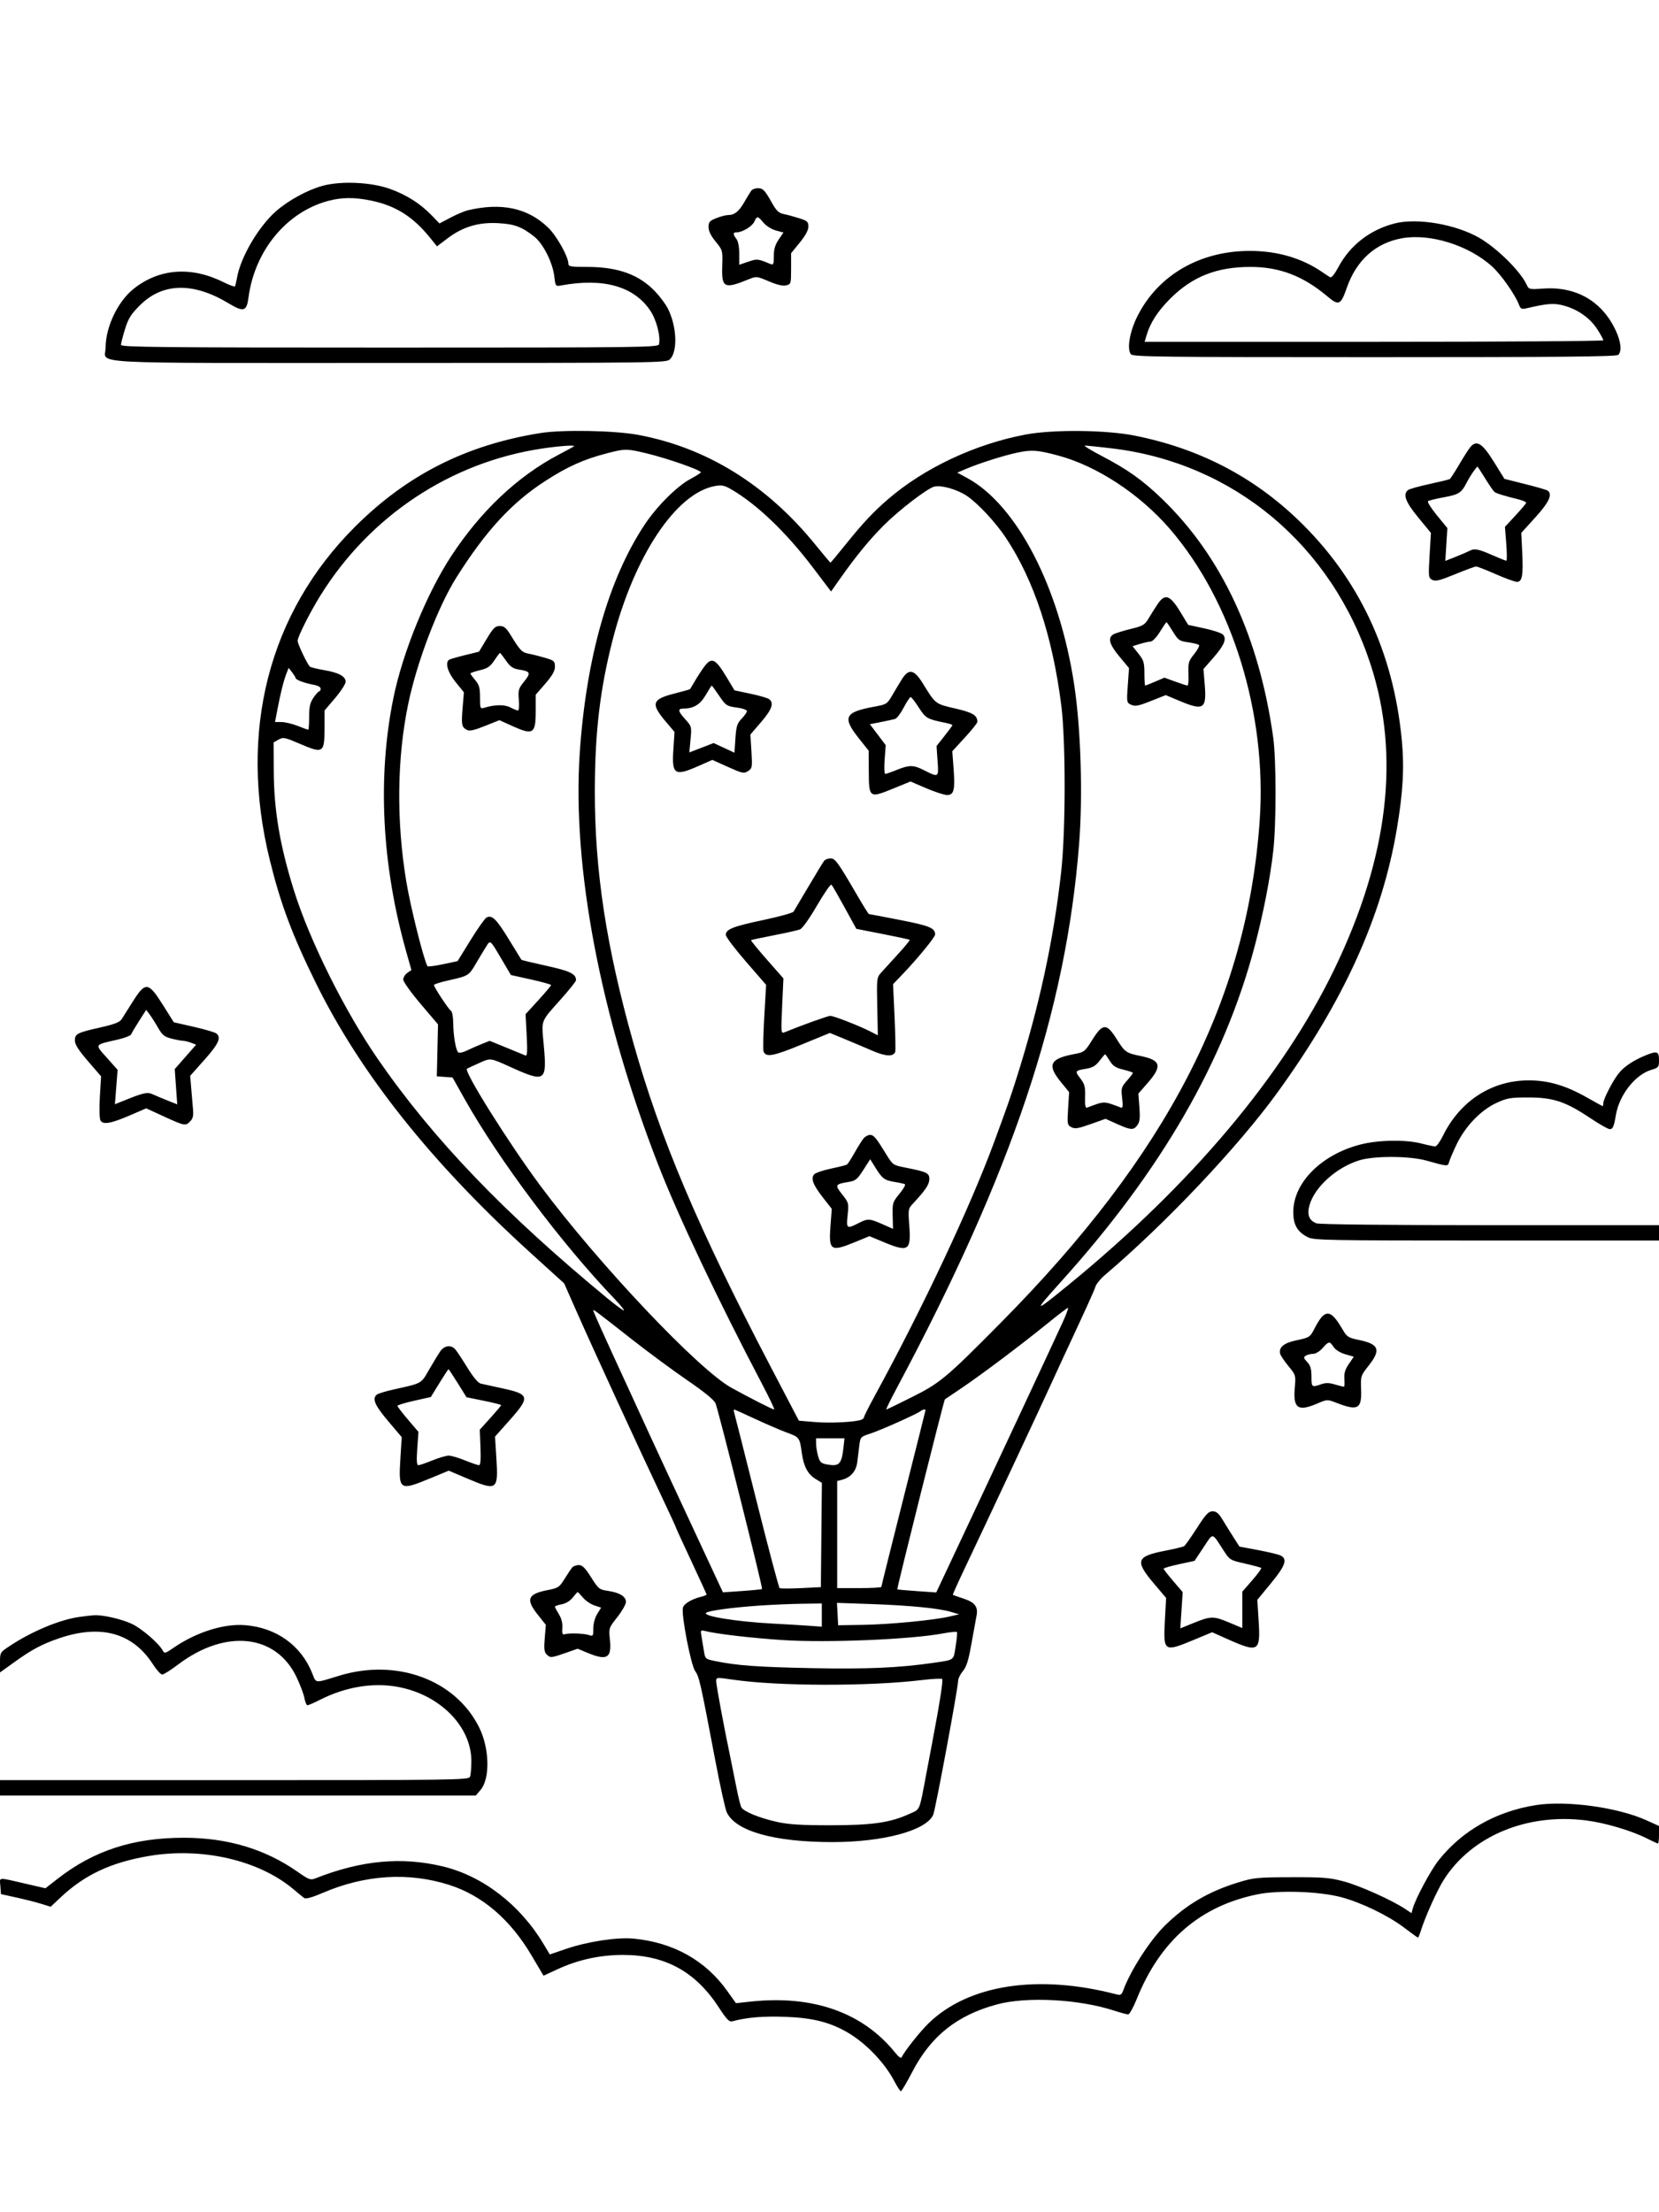 <svg xmlns="http://www.w3.org/2000/svg" width="864" height="1152" viewBox="0 0 864 1152" version="1.1">
	<path d="M 168 96.761 C 160.141 98.897, 150.158 104.348, 143.706 110.027 C 134.667 117.984, 125.383 133.789, 123.457 144.500 C 123.061 146.700, 122.579 148.782, 122.386 149.126 C 122.193 149.470, 119.447 148.465, 116.283 146.892 C 99.419 138.508, 82.638 139.833, 69.359 150.598 C 61.237 157.183, 55 170.403, 55 181.034 C 55 189.808, 40.029 189, 202.571 189 C 343.867 189, 347.042 188.958, 348.928 187.072 C 353.047 182.953, 352.483 169.862, 347.789 160.608 C 346.703 158.467, 343.842 154.607, 341.431 152.030 C 333.017 143.035, 321.981 139, 305.790 139 C 297.133 139, 296 138.797, 295.999 137.250 C 295.998 133.663, 289.938 122.865, 285.514 118.565 C 274.938 108.287, 261.169 105.329, 243.500 109.540 C 241.850 109.933, 237.884 111.626, 234.686 113.301 L 228.872 116.347 224.686 112.025 C 218.778 105.924, 211.455 101.311, 202.881 98.290 C 193.066 94.832, 177.592 94.153, 168 96.761 M 391.295 99.250 C 390.772 99.938, 389.128 102.629, 387.641 105.232 C 384.812 110.182, 382.515 112, 379.086 112 C 377.961 112, 375.231 112.724, 373.020 113.609 C 369.562 114.992, 369 115.642, 369 118.256 C 369 120.278, 370.235 122.801, 372.693 125.801 C 376.359 130.275, 376.384 130.369, 376.127 138.583 C 375.772 149.935, 377.140 150.630, 389.755 145.507 C 393.970 143.795, 394.070 143.805, 400.443 146.513 C 404.753 148.345, 407.722 149.035, 409.438 148.605 C 411.922 147.982, 412 147.716, 412 139.914 L 412 131.865 416.500 126.341 C 419.470 122.695, 421 119.855, 421 117.989 C 421 115.494, 420.441 114.983, 416.250 113.651 C 413.637 112.820, 410.025 111.846, 408.221 111.485 C 405.596 110.959, 404.364 109.799, 402.037 105.664 C 398.221 98.881, 397.364 98, 394.583 98 C 393.297 98, 391.817 98.563, 391.295 99.250 M 171 104.591 C 149.271 110.359, 132.660 130.469, 129.414 154.937 C 128.446 162.231, 126.897 162.673, 118.988 157.916 C 100.577 146.843, 84.640 147.218, 72.844 159.002 C 68.172 163.669, 66.823 165.832, 65.094 171.431 C 63.942 175.160, 63 178.838, 63 179.605 C 63 180.792, 83.911 181, 202.927 181 C 335.386 181, 342.873 180.907, 343.213 179.250 C 344.104 174.923, 341.824 166.342, 338.498 161.500 C 329.948 149.053, 314.189 144.649, 292.400 148.618 C 289.307 149.182, 289.299 149.171, 288.669 143.850 C 287.819 136.672, 282.835 126.823, 278.215 123.193 C 271.658 118.040, 267.972 116.674, 259.364 116.205 C 249.198 115.650, 240.973 118.132, 233.041 124.146 L 227.582 128.286 224.041 123.893 C 215.163 112.879, 206.195 107.188, 193.500 104.511 C 184.808 102.678, 178.119 102.702, 171 104.591 M 392.840 115.452 C 391.718 117.915, 386.580 121, 383.599 121 C 381.636 121, 381.618 121.911, 383.532 124.441 C 384.427 125.625, 385 128.624, 385 132.130 L 385 137.879 389.674 136.286 C 394.333 134.699, 394.652 134.732, 401.250 137.484 C 402.777 138.121, 403 137.593, 403 133.339 C 403 129.783, 403.678 127.466, 405.508 124.773 L 408.017 121.082 404.081 120.022 C 401.866 119.425, 399.050 117.659, 397.638 115.981 C 394.599 112.370, 394.261 112.333, 392.840 115.452 M 726.348 116.352 C 713.550 119.624, 703.092 127.722, 697.068 139.025 C 695.030 142.847, 693.434 144.786, 692.682 144.353 C 692.032 143.979, 690.298 142.841, 688.830 141.825 C 678.166 134.448, 665.430 130.690, 651 130.666 C 624.874 130.621, 603.008 143.331, 592.296 164.788 C 588.300 172.793, 586.788 181.834, 588.999 184.498 C 590.095 185.819, 605.373 186, 715.922 186 C 812.338 186, 841.879 185.721, 842.800 184.800 C 844.703 182.897, 844.188 177.946, 841.483 172.134 C 834.405 156.931, 820.952 149.101, 803.914 150.268 C 796.420 150.782, 796.199 150.731, 795.065 148.243 C 791.904 141.306, 779.596 129.140, 770.379 123.842 C 758.060 116.761, 738.059 113.359, 726.348 116.352 M 730.217 124.064 C 716.446 126.486, 706.430 135.466, 701.406 149.893 C 698.270 158.899, 697.234 159.353, 691.281 154.334 C 678.685 143.713, 666.391 139, 651.284 139 C 633.658 139, 621.018 143.988, 609.480 155.497 C 602.844 162.117, 598.950 168.201, 597 174.998 L 596.140 178 715.570 178 C 781.256 178, 835 177.638, 835 177.196 C 835 176.753, 833.672 174.297, 832.048 171.737 C 828.333 165.878, 822.227 161.415, 815.064 159.322 C 809.511 157.699, 806.385 157.894, 794.768 160.592 C 792.470 161.125, 791.881 160.817, 791.057 158.650 C 789.039 153.342, 781.689 142.906, 776.999 138.689 C 764.778 127.701, 744.886 121.483, 730.217 124.064 M 281.500 225.504 C 242.922 231.647, 212.094 247.204, 184.985 274.211 C 139.876 319.149, 124.041 380.957, 140.502 447.835 C 146.145 470.761, 152.102 486.673, 164.403 511.686 C 187.711 559.079, 224.652 605.525, 276.430 652.536 L 293.817 668.323 300.038 682.411 C 309.289 703.362, 332.247 753.249, 346.911 784.265 C 349.710 790.186, 352 795.202, 352 795.412 C 352 795.622, 355.600 803.482, 360 812.877 C 364.400 822.273, 368 830.145, 368 830.371 C 368 830.598, 366.762 831.092, 365.250 831.469 C 360.201 832.727, 356.204 835.113, 355.660 837.191 C 354.721 840.783, 359.828 867.204, 362.050 870.247 C 364.135 873.103, 364.821 876.147, 372.476 916.500 C 374.980 929.700, 377.669 941.918, 378.451 943.651 C 382.911 953.532, 403.118 959.261, 433.500 959.257 C 460.084 959.254, 482.279 953.267, 486.002 945.096 C 487.145 942.587, 499 878.820, 499 875.181 C 499 874.066, 500.107 871.838, 501.459 870.231 C 503.347 867.987, 504.386 864.660, 505.931 855.904 C 507.039 849.632, 508.227 843.092, 508.573 841.372 C 509.501 836.752, 507.696 834.388, 501.760 832.449 C 498.867 831.504, 496.381 830.634, 496.235 830.517 C 496.089 830.399, 498.727 824.497, 502.097 817.401 C 514.195 791.931, 543.272 729.868, 547.496 720.500 C 548.736 717.750, 551.218 712.350, 553.011 708.500 C 566.107 680.387, 569.832 672.190, 570.504 670 C 570.926 668.625, 573.123 665.927, 575.386 664.004 C 607.200 636.972, 644.696 597.317, 665.272 568.943 C 699.894 521.199, 719.828 477.169, 727.493 431.513 C 730.700 412.411, 731.405 399.773, 730.059 385.511 C 725.711 339.448, 707.561 300.921, 675.929 270.610 C 652.275 247.944, 624.224 233.498, 590.954 226.850 C 576.040 223.869, 548.566 223.591, 534.211 226.276 C 507.962 231.185, 481.363 243.676, 462.500 259.951 C 454.700 266.681, 449.385 272.358, 440.240 283.727 C 436.138 288.827, 432.661 293, 432.514 293 C 432.366 293, 428.781 288.737, 424.548 283.527 C 399.315 252.475, 367.993 233.083, 332.374 226.461 C 320.079 224.176, 293.038 223.667, 281.500 225.504 M 765.839 232.703 C 764.983 233.691, 762.363 237.771, 760.016 241.768 C 757.670 245.765, 755.427 249.236, 755.032 249.480 C 754.636 249.725, 749.855 250.886, 744.406 252.062 C 738.958 253.237, 733.938 254.659, 733.250 255.222 C 730.509 257.465, 732.015 261.462, 738.630 269.500 L 745.213 277.500 744.523 289.170 C 743.865 300.316, 743.927 300.891, 745.907 301.950 C 747.608 302.861, 749.747 302.336, 757.808 299.030 C 763.214 296.813, 768.148 295, 768.773 295 C 769.399 295, 774.001 296.800, 779 299 C 783.999 301.200, 788.961 303, 790.026 303 C 792.745 303, 793.347 299.636, 792.767 287.665 L 792.275 277.500 799.638 269.385 C 806.914 261.365, 808.761 257.206, 805.845 255.404 C 805.210 255.012, 799.928 253.496, 794.107 252.035 L 783.523 249.380 777.970 240.440 C 772.017 230.855, 769.068 228.975, 765.839 232.703 M 282.500 233.550 C 234.833 240.620, 192.625 268.586, 166.816 310.200 C 161.361 318.995, 155 331.646, 155 333.700 C 155 335.363, 160.237 346.311, 161.449 347.182 C 161.971 347.557, 165.346 348.373, 168.949 348.995 C 176.520 350.302, 180 352.209, 180 355.053 C 180 356.157, 177.525 359.978, 174.500 363.544 L 169 370.027 169 379.478 C 169 392.090, 168.287 392.534, 156.306 387.388 C 148.284 383.943, 147.481 383.781, 145.083 385.136 L 142.500 386.594 142.570 401.547 C 142.666 421.930, 145.750 440.216, 153.018 463.500 C 161.186 489.665, 179.451 526.384, 196.790 551.500 C 225.585 593.210, 262.818 632.012, 316.412 676.163 C 320.860 679.828, 324.699 682.629, 324.943 682.387 C 325.186 682.145, 322.916 679.372, 319.899 676.224 C 292.537 647.681, 259.840 604.073, 241.977 572.300 L 235.680 561.099 231.590 560.800 L 227.500 560.500 227.807 546.976 L 228.113 533.451 219.057 522.784 C 214.075 516.918, 210 511.217, 210 510.116 C 210 509.014, 210.958 507.442, 212.129 506.622 L 214.258 505.131 211.623 495.815 C 198.780 450.412, 196.470 404.478, 204.953 363.156 C 209.789 339.597, 222.283 308.995, 234.986 289.596 C 250.303 266.202, 269.559 248.013, 290.851 236.824 C 295.058 234.614, 298.688 232.624, 298.917 232.402 C 299.704 231.642, 291.490 232.216, 282.500 233.550 M 573.500 237.284 C 587.236 244.451, 594.992 249.961, 605.217 259.818 C 636.188 289.674, 655.797 331.761, 663.076 384 C 664.684 395.540, 664.710 428.910, 663.122 443 C 661.498 457.413, 657.953 475.624, 653.454 492.670 C 637.589 552.785, 604.849 609.495, 552.521 667.500 C 537.773 683.848, 538.227 684.030, 556.500 669.092 C 620.525 616.751, 668.161 560.149, 695.019 504.500 C 723.005 446.517, 729.297 393.640, 713.860 346.189 C 693.553 283.771, 642.382 241.004, 579.006 233.483 C 572.134 232.667, 565.834 232.015, 565.006 232.034 C 564.178 232.052, 568 234.415, 573.500 237.284 M 316.500 235.947 C 304.158 239.121, 295.722 242.887, 284 250.456 C 266.574 261.708, 253.093 276.327, 237.757 300.604 C 228.159 315.799, 217.140 344.672, 212.610 366.500 C 206.723 394.862, 206.362 427.412, 211.585 459 C 213.779 472.272, 220.585 499.491, 222.621 503.135 C 222.816 503.484, 226.426 503.034, 230.643 502.135 L 238.310 500.500 245.025 489.613 C 248.718 483.625, 252.467 478.318, 253.357 477.820 C 256.162 476.250, 258.550 478.581, 265.041 489.225 C 268.487 494.876, 271.420 499.644, 271.558 499.821 C 271.696 499.997, 277.552 501.401, 284.572 502.939 C 296.885 505.639, 300.033 507.171, 299.984 510.441 C 299.976 511.024, 296.563 515.325, 292.400 520 C 281.293 532.473, 281.959 530.758, 283.151 543.817 C 284.929 563.310, 284.099 563.886, 266 555.712 C 255.060 550.771, 255.605 550.837, 249.286 553.687 C 246.104 555.122, 243.357 556.410, 243.183 556.549 C 241.478 557.904, 265.116 595.558, 281.447 617.500 C 311.810 658.296, 363.874 713.323, 381 722.720 C 391.277 728.358, 402.357 733.989, 403.187 733.995 C 403.564 733.998, 400.738 728.038, 396.906 720.750 C 373.965 677.122, 353.162 633.215, 342.774 606.500 C 312.679 529.098, 297.917 451.567, 301.934 392 C 305.271 342.516, 316.987 301.380, 335.799 273.105 C 342.131 263.586, 352.508 253.235, 359.495 249.466 C 362.519 247.835, 364.995 246.261, 364.997 245.969 C 365.004 244.766, 346.943 238.482, 336.211 235.953 C 326.346 233.628, 325.518 233.628, 316.500 235.947 M 530 235.665 C 522.897 237.148, 510.072 241.213, 503.031 244.213 L 498.561 246.117 503.892 249.032 C 529.641 263.113, 551.753 305.900, 559.431 356.500 C 562.918 379.482, 563.985 414.192, 561.985 439.605 C 555.124 526.793, 527.205 610.087, 467.081 722.750 C 463.779 728.937, 461.291 734, 461.553 734 C 461.815 734, 467.912 731.052, 475.102 727.449 C 489.668 720.150, 492.778 717.540, 521.425 688.585 C 608.116 600.960, 649.399 520.910, 656.027 427.586 C 659.976 371.994, 641.860 313.148, 609.151 275.315 C 593.505 257.218, 571.165 242.574, 551 237.194 C 540.342 234.351, 537.341 234.132, 530 235.665 M 767.202 245.750 C 766.139 247.262, 764.544 249.920, 763.658 251.655 C 761.096 256.671, 759.670 257.556, 751.860 258.973 C 747.812 259.707, 744.139 260.622, 743.697 261.007 C 743.256 261.391, 745.344 264.694, 748.337 268.346 L 753.780 274.985 753.246 283.535 L 752.713 292.084 758.002 289.999 C 760.912 288.852, 764.097 287.483, 765.080 286.957 C 767.862 285.468, 769.653 285.775, 777 289 C 780.759 290.650, 784.131 292, 784.493 292 C 784.854 292, 784.840 288.031, 784.460 283.180 L 783.770 274.360 789.135 268.567 C 792.086 265.382, 794.642 262.401, 794.815 261.943 C 794.988 261.486, 793.188 260.631, 790.815 260.044 C 783.312 258.187, 779.533 257.030, 778.432 256.253 C 777.845 255.839, 775.644 252.688, 773.540 249.250 C 771.437 245.813, 769.585 243, 769.426 243 C 769.267 243, 768.266 244.238, 767.202 245.750 M 372.326 253.101 C 352.026 256.839, 330.304 289.503, 319.075 333.178 C 312.521 358.668, 309.847 381.197, 309.780 411.500 C 309.688 453.221, 315.687 492.693, 329.691 542.500 C 343.923 593.122, 363.550 639.457, 401.434 711.874 L 416.056 739.825 424.588 740.536 C 432.544 741.199, 445.407 740.549, 448.602 739.322 C 449.371 739.027, 450 738.400, 450 737.929 C 450 737.457, 452.505 732.485, 455.566 726.879 C 480.392 681.420, 505.217 628.676, 517.640 595 C 524.727 575.787, 525.955 572.281, 529.377 561.500 C 541.177 524.321, 548.709 489.537, 552.655 454 C 555.032 432.594, 555.058 385.793, 552.703 367.240 C 548.157 331.427, 538.439 302.037, 523.887 280.094 C 518.491 271.956, 509.156 261.954, 503.398 258.140 C 498.365 254.807, 490.162 252.492, 486.574 253.392 C 482.986 254.293, 468.475 265.401, 460.412 273.419 C 453.032 280.758, 445.749 289.633, 437.570 301.256 L 432.816 308.012 423.434 295.645 C 409.286 276.994, 394.022 262.414, 380.500 254.634 C 377.208 252.740, 375.761 252.469, 372.326 253.101 M 602.811 314.700 C 601.419 316.790, 599.309 320.141, 598.122 322.147 C 596.189 325.415, 595.214 325.976, 588.732 327.556 C 584.755 328.526, 580.712 329.806, 579.750 330.400 C 576.809 332.217, 577.768 335.618, 582.993 341.896 L 587.986 347.895 587.346 356.902 C 586.717 365.763, 586.747 365.928, 589.153 367.024 C 591.188 367.951, 592.903 367.621, 599.359 365.056 L 607.119 361.974 614.290 364.987 C 626.789 370.238, 628.445 369.203, 627.437 356.774 L 626.757 348.394 631.907 342.509 C 637.630 335.969, 639.010 332.581, 636.836 330.407 C 636.052 329.624, 631.678 328.180, 627.114 327.198 L 618.816 325.413 614.586 318.457 C 609.301 309.765, 606.658 308.922, 602.811 314.700 M 604.095 329 C 602.368 331.807, 600.247 334.034, 599.259 334.077 C 598.292 334.119, 595.770 334.682, 593.656 335.327 L 589.811 336.500 592.906 340.388 C 595.633 343.814, 596 345.029, 596 350.638 C 596 354.137, 596.188 357, 596.417 357 C 596.646 357, 598.993 356.075, 601.631 354.944 L 606.427 352.888 612.066 354.944 C 615.168 356.075, 618.030 357, 618.427 357 C 618.824 357, 619.075 354.863, 618.985 352.250 C 618.731 344.845, 618.818 344.504, 621.985 340.518 C 623.627 338.452, 624.752 336.408, 624.484 335.975 C 624.217 335.542, 621.715 334.873, 618.926 334.490 C 614.198 333.840, 613.649 333.460, 610.841 328.896 C 609.184 326.203, 607.681 324, 607.500 324 C 607.319 324, 605.787 326.250, 604.095 329 M 253.473 332.681 L 249.463 339.362 242.184 341.151 C 238.181 342.136, 234.476 343.206, 233.952 343.529 C 231.645 344.955, 233.107 350.054, 237.301 355.211 L 241.602 360.500 240.937 368.500 C 240.194 377.430, 240.417 378.618, 243.116 380.062 C 244.543 380.826, 246.817 380.339, 252.545 378.046 L 260.094 375.023 266.685 378.011 C 277.718 383.014, 279 382.199, 279 370.186 L 279 361.772 284 356 C 287.665 351.769, 289 349.407, 289 347.153 C 289 344.321, 288.598 343.958, 283.921 342.569 C 281.128 341.740, 277.284 340.769, 275.378 340.411 C 271.815 339.743, 270.978 338.883, 265.969 330.750 C 263.613 326.924, 262.503 326, 260.264 326 C 257.900 326, 256.881 327.003, 253.473 332.681 M 257.435 343.919 C 255.321 347.114, 253.931 348.057, 249.920 349.019 C 247.214 349.668, 245 350.427, 245 350.705 C 245 350.984, 246.125 352.548, 247.500 354.182 C 249.563 356.634, 250 358.210, 250 363.193 C 250 368.992, 250.090 369.206, 252.250 368.553 C 257.796 366.876, 262.743 366.816, 265.785 368.389 C 267.498 369.275, 269.298 370, 269.783 370 C 270.268 370, 270.457 367.503, 270.204 364.451 C 269.781 359.351, 270.008 358.573, 273.006 354.843 C 276.638 350.323, 276.301 349.623, 270.006 348.617 C 267.124 348.156, 265.662 347.120, 263.508 344.011 C 261.979 341.805, 260.571 340, 260.378 340 C 260.186 340, 258.861 341.764, 257.435 343.919 M 366.710 347.250 C 365.395 349.038, 363.269 352.300, 361.986 354.500 C 360.703 356.700, 359.545 358.648, 359.413 358.830 C 359.281 359.011, 355.647 360.050, 351.337 361.139 C 339.471 364.135, 338.769 366.394, 346.771 375.830 L 351.291 381.160 350.683 390.417 C 349.827 403.455, 351.305 404.401, 363.865 398.854 L 370.988 395.708 379.132 399.378 C 386.684 402.782, 387.444 402.939, 389.575 401.543 C 391.758 400.112, 391.846 399.602, 391.339 391.269 L 390.805 382.500 396.388 376 C 401.970 369.503, 403.163 366.210, 400.681 364.151 C 399.956 363.549, 395.576 362.256, 390.949 361.278 L 382.535 359.499 378.417 352.651 C 372.533 342.867, 370.594 341.973, 366.710 347.250 M 149.212 350.644 C 147.739 354.406, 146.144 360.720, 144.538 369.146 L 143.232 376 146.579 376 C 148.420 376, 152.209 376.900, 155 378 C 157.791 379.100, 160.282 380, 160.537 380 C 160.792 380, 161 376.990, 161 373.312 C 161 368.022, 161.470 365.933, 163.250 363.319 C 164.488 361.501, 165.838 360.011, 166.250 360.007 C 166.662 360.003, 167 359.375, 167 358.611 C 167 357.789, 165.470 356.957, 163.250 356.571 C 158.816 355.800, 154.009 354.015, 153.978 353.129 C 153.966 352.783, 153.140 351.440, 152.143 350.144 L 150.331 347.787 149.212 350.644 M 469.680 353.750 C 468.390 355.813, 466.120 359.589, 464.635 362.143 C 462.024 366.634, 461.716 366.826, 455.218 368.021 C 439.875 370.841, 438.575 373.496, 447.206 384.383 L 452.413 390.951 452.456 401.609 C 452.513 415.557, 452.741 415.722, 465.051 410.696 L 474.196 406.962 482.389 410.481 C 486.895 412.416, 491.793 414, 493.272 414 C 496.823 414, 497.462 411.319, 496.608 400.002 L 495.945 391.218 502.472 384.105 C 506.063 380.193, 509 376.514, 509 375.930 C 509 372.480, 506.671 371.068, 497.474 368.943 C 487.051 366.534, 487.247 366.685, 480.747 356.107 C 476.094 348.536, 473.311 347.943, 469.680 353.750 M 367.492 362.013 C 364.636 366.904, 361.201 368.976, 355.917 368.994 C 352.879 369.005, 353.061 370.325, 356.648 374.295 C 360.236 378.267, 360.256 378.338, 359.631 385.061 L 359.002 391.829 365.332 389.382 L 371.663 386.936 377.081 389.452 L 382.500 391.968 383 384.546 C 383.429 378.179, 383.891 376.716, 386.250 374.257 C 387.762 372.680, 389 370.895, 389 370.289 C 389 369.683, 386.841 368.891, 384.202 368.528 C 378.288 367.714, 378.115 367.598, 374.136 361.750 C 372.358 359.137, 370.795 357, 370.662 357 C 370.529 357, 369.103 359.256, 367.492 362.013 M 470.645 368.468 C 469.075 371.473, 467.050 374.141, 466.145 374.397 C 465.240 374.653, 461.921 375.373, 458.768 375.998 L 453.037 377.134 457.160 382.596 L 461.284 388.058 460.719 395.529 C 460.408 399.638, 460.553 403, 461.040 403 C 461.527 403, 464.305 402.035, 467.213 400.855 C 473.441 398.329, 475.752 398.330, 480.771 400.862 C 488.986 405.007, 488.884 405.069, 488.282 396.287 L 487.748 388.498 491.874 383.278 C 494.143 380.408, 496 377.856, 496 377.609 C 496 377.361, 494.538 376.861, 492.750 376.497 C 482.813 374.474, 482.112 374.078, 478.520 368.463 C 476.598 365.459, 474.682 363.001, 474.262 363.002 C 473.843 363.004, 472.215 365.463, 470.645 368.468 M 429.225 448.250 C 428.665 448.938, 425.031 454.900, 421.150 461.500 C 417.269 468.100, 413.735 474.049, 413.297 474.720 C 412.859 475.391, 405.750 477.364, 397.500 479.104 C 381.678 482.442, 378 483.905, 378 486.858 C 378 487.855, 382.721 494.109, 388.491 500.756 L 398.983 512.842 398.032 529.446 C 397.510 538.579, 397.338 546.718, 397.651 547.534 C 398.875 550.723, 402.596 550.055, 417.351 543.994 L 432.198 537.896 439.849 541.051 C 444.057 542.787, 450.585 545.547, 454.355 547.186 C 461.205 550.162, 465.312 550.361, 466.217 547.759 C 466.458 547.066, 466.307 538.850, 465.883 529.500 L 465.110 512.500 469.901 507.500 C 477.760 499.299, 487 488.040, 487 486.665 C 487 483.265, 484.145 482.079, 468.726 479.074 C 460.051 477.383, 452.765 476, 452.535 476 C 452.305 476, 449.562 471.613, 446.439 466.250 C 436.269 448.787, 434.977 447, 432.518 447 C 431.268 447, 429.786 447.563, 429.225 448.250 M 425.513 471.514 C 421.526 478.380, 417.881 483.496, 416.627 483.985 C 415.457 484.441, 409.325 485.819, 403 487.047 C 396.675 488.274, 391.335 489.418, 391.134 489.589 C 390.933 489.759, 394.645 494.309, 399.384 499.699 L 407.999 509.500 407.340 523.918 C 406.703 537.846, 406.746 538.310, 408.590 537.555 C 417.532 533.896, 431.163 529, 432.410 529 C 434.205 529, 447.376 534.131, 453.175 537.089 L 457.173 539.129 456.865 524.100 C 456.562 509.244, 456.587 509.039, 459.077 506.285 C 460.462 504.753, 464.415 500.416, 467.861 496.646 C 471.306 492.877, 473.959 489.626, 473.756 489.423 C 473.553 489.219, 467.219 487.847, 459.680 486.372 L 445.974 483.691 439.894 472.596 C 436.550 466.493, 433.467 461.134, 433.044 460.687 C 432.620 460.239, 429.231 465.112, 425.513 471.514 M 252.748 493.642 C 251.421 495.764, 249.086 499.648, 247.559 502.273 C 244.249 507.964, 243.705 508.288, 233.750 510.488 C 229.488 511.430, 226 512.536, 226 512.945 C 226 514.074, 233.643 525.661, 234.900 526.438 C 235.505 526.812, 236.020 529.679, 236.044 532.809 C 236.094 539.340, 237.358 546.769, 238.630 548.006 C 239.109 548.471, 241.075 548.079, 243 547.134 C 244.925 546.190, 248.420 544.649, 250.767 543.710 L 255.035 542.002 263.767 545.576 C 268.570 547.542, 273.033 549.378, 273.685 549.657 C 274.576 550.039, 274.726 547.440, 274.289 539.153 L 273.708 528.143 280.354 520.861 C 284.009 516.856, 287 513.308, 287 512.978 C 287 512.648, 282.290 511.332, 276.534 510.055 L 266.068 507.732 261.877 500.616 C 254.851 488.690, 255.524 489.204, 252.748 493.642 M 69.392 521.186 C 66.833 525.209, 64.140 529.472, 63.406 530.660 C 62.385 532.313, 59.777 533.338, 52.286 535.031 C 40.109 537.782, 39 538.353, 39 541.873 C 39 543.895, 40.898 546.876, 45.822 552.587 L 52.644 560.500 52.010 571 C 51.662 576.775, 51.785 582.339, 52.285 583.365 C 53.505 585.869, 57.651 585.153, 68.094 580.638 L 76.144 577.158 84.420 580.963 C 96.084 586.326, 96.569 586.431, 98.907 584.093 C 100.515 582.485, 100.830 581.128, 100.488 577.292 C 100.252 574.656, 99.833 569.737, 99.557 566.361 L 99.054 560.222 106.498 551.861 C 113.817 543.641, 115.319 540.339, 112.721 538.184 C 112.018 537.600, 106.733 536.046, 100.977 534.731 L 90.512 532.340 84.903 523.420 C 77.310 511.344, 75.790 511.124, 69.392 521.186 M 72.467 531.618 C 70.454 534.767, 68.587 537.913, 68.319 538.610 C 68.052 539.307, 64.785 540.571, 61.059 541.418 C 48.934 544.176, 49.249 543.629, 55.649 550.814 L 61.250 557.101 60.549 566.066 L 59.847 575.031 65.174 572.887 C 75.046 568.914, 76.757 568.567, 79.740 569.938 C 81.258 570.636, 84.706 572.080, 87.403 573.149 L 92.306 575.091 91.654 565.906 L 91.002 556.720 96.581 550.365 L 102.159 544.011 99.515 543.006 C 98.060 542.452, 96.198 542, 95.378 542 C 94.557 542, 91.872 541.493, 89.411 540.873 C 85.616 539.918, 84.532 539.044, 82.280 535.123 C 80.819 532.580, 78.837 529.464, 77.876 528.197 L 76.129 525.894 72.467 531.618 M 568.886 541.445 C 564.939 547.741, 564.714 547.915, 559.173 548.963 C 546.836 551.295, 545.270 554.571, 552.342 563.253 L 556.796 568.721 556.264 577.254 C 555.761 585.313, 555.854 585.852, 557.949 586.973 C 559.793 587.960, 561.483 587.692, 567.964 585.390 L 575.761 582.619 581.755 585.310 C 589.016 588.568, 590.441 588.636, 592.415 585.818 C 593.583 584.150, 593.816 581.968, 593.401 576.568 L 592.859 569.500 597.930 563.669 C 605.357 555.128, 604.537 552.075, 594.249 549.959 C 586.415 548.347, 585.865 547.962, 581.533 541.053 C 576.324 532.745, 574.302 532.808, 568.886 541.445 M 856.461 549.806 C 850.234 552.417, 845.455 555.714, 842.749 559.266 C 839.638 563.348, 835 572.446, 835 574.467 C 835 575.310, 834.852 576, 834.671 576 C 834.490 576, 830.884 574.030, 826.658 571.621 C 815.503 565.265, 806.365 562.575, 796 562.599 C 776.833 562.643, 760.340 573.341, 751.460 591.491 C 749.978 594.521, 748.165 597, 747.431 597 C 746.698 597, 743.506 596.325, 740.339 595.500 C 732.144 593.365, 717.971 593.578, 708.596 595.975 C 688.166 601.201, 673.533 615.895, 673.533 631.186 C 673.533 637.816, 675.650 641.484, 681.071 644.248 C 684.260 645.875, 690.780 645.997, 774.250 645.998 L 864 646 864 642 L 864 638 776.065 638 C 722.809 638, 687.143 637.625, 685.626 637.048 C 681.759 635.578, 680.584 632.557, 681.964 627.634 C 684.614 618.176, 695.965 607.929, 707.878 604.241 C 715.693 601.821, 734.131 601.906, 743 604.402 C 753.969 607.490, 754.058 607.495, 754.689 605.081 C 755.002 603.884, 756.772 599.746, 758.622 595.886 C 763.100 586.542, 771.205 578.103, 779.288 574.369 C 784.879 571.787, 786.549 571.500, 796 571.500 C 808.894 571.500, 815.347 573.650, 828.155 582.213 C 832.915 585.396, 837.497 588, 838.337 588 C 839.976 588, 840.507 586.769, 841.575 580.500 C 843.334 570.167, 851.618 559.630, 859.941 557.136 C 863.798 555.980, 864 555.723, 864 551.960 C 864 547.384, 862.951 547.084, 856.461 549.806 M 572.637 552.409 C 570.668 554.991, 569.002 555.989, 565.769 556.524 C 559.789 557.514, 559.672 557.704, 562.645 561.601 C 564.912 564.574, 565.271 565.960, 565.115 571.159 C 564.977 575.747, 565.247 577.122, 566.216 576.761 C 575.508 573.297, 574.491 573.297, 583.772 576.757 C 584.751 577.122, 584.897 575.975, 584.404 571.785 C 583.805 566.686, 583.964 566.111, 586.882 562.787 C 588.597 560.834, 590 559.003, 590 558.718 C 590 558.433, 587.761 557.662, 585.023 557.006 C 581.072 556.058, 579.613 555.110, 577.942 552.406 C 576.784 550.533, 575.702 549, 575.537 549 C 575.372 549, 574.067 550.534, 572.637 552.409 M 449.810 592.750 C 448.985 593.712, 446.863 597.078, 445.094 600.229 C 443.325 603.380, 441.505 606.188, 441.050 606.469 C 440.595 606.751, 436.910 607.677, 432.861 608.528 C 428.812 609.379, 424.879 610.695, 424.120 611.453 C 422.084 613.486, 423.340 616.915, 428.573 623.608 L 433.180 629.500 432.511 638.302 C 431.524 651.284, 432.618 652.026, 445.143 646.870 L 452.786 643.724 460.323 646.862 C 473.120 652.189, 474.534 651.271, 473.556 638.268 C 472.907 629.636, 472.940 629.453, 475.705 626.500 C 481.955 619.822, 484 616.740, 484 614.001 C 484 610.829, 482.755 610.240, 471.240 607.961 C 465.130 606.752, 464.899 606.589, 461.551 601.111 C 456.253 592.445, 455.047 591, 453.108 591 C 452.119 591, 450.635 591.788, 449.810 592.750 M 449.624 609.238 C 446.442 614.213, 445.595 614.891, 441.779 615.520 C 434.900 616.654, 434.701 617.058, 438.596 621.980 C 442.018 626.304, 442.095 626.596, 441.440 632.713 C 440.677 639.841, 440.977 640.073, 447 637 C 451.987 634.456, 452.778 634.485, 459.507 637.461 L 465.070 639.921 464.897 633.048 C 464.732 626.494, 464.895 625.964, 468.410 621.676 C 470.437 619.201, 471.737 616.964, 471.298 616.704 C 470.859 616.444, 468.475 615.903, 466 615.502 C 460.607 614.629, 459.517 613.825, 455.942 608.081 L 453.191 603.662 449.624 609.238 M 545 689.603 C 531.723 700.384, 510.887 716.034, 500.500 723.027 C 496.100 725.990, 492.316 728.542, 492.091 728.699 C 491.593 729.047, 466.982 827.316, 467.311 827.644 C 467.439 827.772, 472.053 828.188, 477.565 828.567 L 487.586 829.257 492.945 817.879 C 515.172 770.678, 547.387 701.804, 553.576 688.250 C 555.396 684.263, 556.574 681.017, 556.193 681.038 C 555.812 681.059, 550.775 684.913, 545 689.603 M 309 682.455 C 309 683.161, 314.069 694.414, 327.716 724 C 332.917 735.275, 337.772 745.850, 338.505 747.500 C 339.602 749.970, 351.151 774.811, 373.306 822.354 L 376.500 829.207 386.500 828.510 C 392 828.127, 396.668 827.650, 396.874 827.450 C 397.362 826.975, 374.146 734.335, 372.647 730.777 C 371.896 728.992, 366.830 724.854, 357.959 718.777 C 350.512 713.674, 337.539 704.100, 329.130 697.500 C 309.454 682.057, 309 681.718, 309 682.455 M 688.539 685.604 C 687.656 686.487, 685.989 689.074, 684.833 691.354 C 682.270 696.410, 682.166 696.479, 674.820 698.038 C 668.616 699.355, 665.848 701.703, 666.693 704.932 C 666.952 705.924, 668.900 708.835, 671.021 711.402 C 674.865 716.055, 674.876 716.092, 674.296 723.010 C 673.420 733.458, 676.047 735.186, 686.180 730.827 C 691.150 728.689, 691.305 728.683, 695.866 730.459 C 707.190 734.869, 709.239 733.780, 708.858 723.554 C 708.598 716.566, 708.659 716.372, 712.797 711.138 C 719.305 702.904, 718.195 699.945, 707.793 697.796 C 702.089 696.618, 701.490 696.226, 699.084 692.098 C 694.390 684.047, 691.733 682.410, 688.539 685.604 M 688.813 702 C 687.311 703.711, 685.175 705.007, 683.840 705.015 C 682.553 705.024, 680.837 705.450, 680.026 705.963 C 678.777 706.753, 678.891 707.255, 680.776 709.262 C 682.484 711.080, 683 712.831, 683 716.814 C 683 722.438, 683.133 722.547, 687.944 720.870 C 690.408 720.011, 692.184 720.038, 695.343 720.985 C 697.629 721.670, 699.708 722.171, 699.961 722.100 C 700.215 722.028, 700.295 720.201, 700.139 718.039 C 699.929 715.130, 700.530 713.118, 702.451 710.304 L 705.048 706.500 700.618 705.219 C 697.977 704.454, 695.536 702.941, 694.571 701.469 C 692.507 698.317, 692.004 698.364, 688.813 702 M 229.247 703.750 C 228.208 705.263, 225.604 709.547, 223.459 713.271 C 219.192 720.680, 219.981 720.240, 205 723.568 C 200.875 724.484, 196.938 725.687, 196.250 726.240 C 193.674 728.312, 195.138 731.748, 202.108 739.987 L 209.216 748.388 208.507 759.721 C 207.488 776.044, 208.072 776.433, 223.842 769.919 L 233.722 765.838 243.310 769.919 C 258.833 776.526, 259.554 776.034, 258.525 759.559 L 257.810 748.112 265.405 739.575 C 276.126 727.525, 275.821 726.055, 261.973 723.046 C 256.763 721.913, 251.536 720.769, 250.359 720.502 C 249.016 720.197, 246.438 717.122, 243.449 712.258 C 240.827 707.991, 238.008 703.712, 237.186 702.750 C 234.952 700.136, 231.424 700.580, 229.247 703.750 M 228.824 720.250 L 224.361 727.500 215.681 729.435 C 210.906 730.500, 207 731.702, 207 732.106 C 207 732.510, 209.459 735.720, 212.464 739.241 L 217.928 745.641 217.315 754.321 C 216.871 760.624, 217.023 763, 217.871 763 C 218.514 763, 221.808 761.875, 225.192 760.500 C 228.576 759.125, 232.401 758, 233.692 758 C 234.983 758, 238.808 759.125, 242.192 760.500 C 245.576 761.875, 248.851 763, 249.469 763 C 250.245 763, 250.481 760.144, 250.231 753.750 L 249.870 744.500 255.435 738.340 C 258.496 734.951, 261 731.975, 261 731.726 C 261 731.476, 256.942 730.449, 251.982 729.442 L 242.965 727.611 238.411 720.306 C 235.907 716.287, 233.730 713, 233.573 713 C 233.416 713, 231.279 716.263, 228.824 720.250 M 382.398 735.750 C 382.690 736.712, 387.953 757.525, 394.092 782 C 400.231 806.475, 405.600 826.725, 406.024 827 C 406.447 827.275, 411.452 827.275, 417.147 827 L 427.500 826.500 427.766 799.341 L 428.032 772.183 424.622 770.076 C 420.647 767.618, 418.497 763.488, 417.558 756.500 C 416.505 748.663, 416.295 748.375, 409.921 746.051 C 406.608 744.844, 399.149 741.638, 393.345 738.928 C 387.541 736.217, 382.584 734, 382.329 734 C 382.074 734, 382.105 734.788, 382.398 735.750 M 479.450 734.814 C 477.807 736.223, 458.738 744.754, 453.296 746.516 C 448.226 748.157, 448.079 748.313, 447.546 752.600 C 447.246 755.020, 446.749 759.013, 446.443 761.472 C 445.853 766.206, 442.966 769.469, 438.338 770.630 L 436 771.217 436 799.108 L 436 827 447.500 827 C 453.825 827, 459 826.716, 459 826.369 C 459 826.021, 464.175 805.254, 470.500 780.220 C 476.825 755.185, 482 734.544, 482 734.351 C 482 733.703, 480.409 733.992, 479.450 734.814 M 425.006 751.750 C 425.009 753.263, 425.475 756.170, 426.042 758.212 C 426.910 761.337, 427.606 762.023, 430.449 762.556 C 437.163 763.816, 438.314 762.610, 439.343 753.250 L 439.810 749 432.405 749 L 425 749 425.006 751.750 M 623.331 795.750 C 620.237 800.563, 617.251 804.795, 616.695 805.157 C 616.139 805.518, 611.680 806.591, 606.786 807.542 C 591.670 810.478, 590.912 812.782, 601.107 824.804 L 607.302 832.108 606.669 843.872 C 605.793 860.163, 606.182 860.426, 621.643 853.991 L 631.276 849.982 639.388 853.603 C 655.385 860.743, 656.496 860.104, 655.511 844.333 L 654.808 833.088 661.904 824.478 C 669.551 815.199, 670.710 811.724, 666.750 809.948 C 665.513 809.393, 660.225 808.136, 655 807.155 L 645.500 805.370 642.500 800.690 C 640.850 798.115, 638.280 793.982, 636.788 791.504 C 634.705 788.044, 633.484 787, 631.516 787 C 629.392 787, 627.996 788.492, 623.331 795.750 M 626.778 805.791 L 622.112 812.808 614.056 814.549 C 609.625 815.506, 606.004 816.562, 606.009 816.895 C 606.014 817.228, 608.250 820.108, 610.979 823.296 L 615.940 829.092 615.320 838.530 L 614.700 847.969 621.100 845.362 C 630.562 841.508, 631.915 841.468, 639.867 844.809 L 647 847.806 647 838.324 L 647 828.842 652.158 822.912 C 654.994 819.651, 657.104 816.770, 656.845 816.511 C 656.586 816.253, 652.802 815.231, 648.437 814.242 C 640.673 812.481, 640.430 812.334, 637.279 807.471 C 630.986 797.758, 632.010 797.922, 626.778 805.791 M 298.004 816.250 C 297.413 816.938, 295.623 819.609, 294.026 822.188 C 291.300 826.590, 290.750 826.949, 284.989 828.082 C 274.757 830.095, 273.712 832.865, 280.139 840.938 L 284.279 846.136 283.699 853.056 C 283.244 858.473, 283.447 860.304, 284.631 861.488 C 286.583 863.440, 286.938 863.414, 294.481 860.782 L 300.836 858.564 306.187 860.782 C 316.146 864.910, 318.641 863.408, 317.646 853.887 C 317.014 847.842, 317.030 847.792, 321.506 842.096 C 323.978 838.950, 326 835.401, 326 834.211 C 326 831.386, 322.667 829.326, 316.688 828.455 C 312.104 827.788, 311.685 827.451, 307.848 821.377 C 304.747 816.467, 303.275 815, 301.450 815 C 300.146 815, 298.595 815.563, 298.004 816.250 M 298.269 831.940 C 296.914 833.659, 294.657 835.029, 292.519 835.430 C 290.584 835.794, 289 836.355, 289 836.677 C 289 837, 289.935 838.776, 291.077 840.625 C 292.434 842.820, 293.058 845.289, 292.876 847.743 C 292.661 850.654, 292.925 851.394, 294.049 851.028 C 296.266 850.308, 304.221 850.573, 306.750 851.451 C 308.853 852.182, 309 851.956, 309 847.985 C 309 845.462, 309.824 842.403, 311.028 840.455 L 313.056 837.174 309.561 836.020 C 307.638 835.386, 304.955 833.547, 303.597 831.933 C 302.240 830.320, 300.988 829.025, 300.815 829.055 C 300.642 829.086, 299.496 830.384, 298.269 831.940 M 395.833 836.080 C 381.378 837.059, 368.837 838.763, 367.699 839.901 C 365.969 841.631, 383.977 844.517, 402.500 845.478 C 408.550 845.792, 416.762 846.282, 420.750 846.566 L 428 847.083 428 841.042 L 428 835 417.750 835.145 C 412.113 835.224, 402.250 835.645, 395.833 836.080 M 436.195 840.512 L 436.500 846.343 449.500 846.131 C 463.463 845.902, 486.362 843.699, 494.500 841.801 L 499.500 840.635 495.202 839.367 C 488.810 837.482, 473.704 836.003, 453.695 835.304 L 435.891 834.682 436.195 840.512 M 40.973 842.058 C 30.900 843.542, 16.609 849.523, 5.250 857.008 C 0.029 860.449, 0 860.496, 0 865.690 L 0 870.913 7.750 865.349 C 16.656 858.956, 21.936 856.154, 30.777 853.131 C 52.549 845.685, 69.181 850.315, 79.701 866.750 C 81.549 869.638, 83.699 872, 84.478 872 C 85.257 872, 88.955 869.678, 92.697 866.839 C 117.362 848.129, 143.705 850.890, 154.418 873.310 C 156.308 877.264, 158.162 882.188, 158.538 884.250 C 158.915 886.313, 159.635 888, 160.140 888 C 160.644 888, 163.709 886.661, 166.950 885.025 C 179.985 878.445, 194.150 876.097, 206.956 878.393 C 228.918 882.332, 245.431 898.879, 245.482 917 C 245.492 920.575, 245.177 924.288, 244.781 925.250 C 244.103 926.903, 237.311 927, 122.031 927 L 0 927 0 931 L 0 935 123.911 935 L 247.822 935 250.338 932.010 C 255.285 926.131, 254.930 910.466, 249.604 899.663 C 237.330 874.766, 206.668 863.421, 176.573 872.642 C 163.622 876.609, 164.741 876.716, 162.585 871.306 C 156.797 856.784, 143.804 847.517, 127.500 846.283 C 116.423 845.444, 102.163 849.976, 90.388 858.077 C 85.975 861.113, 85.681 861.181, 84.687 859.389 C 82.593 855.613, 73.803 848.052, 68.714 845.649 C 63.398 843.139, 53.692 840.902, 49.066 841.122 C 47.655 841.189, 44.013 841.610, 40.973 842.058 M 365.335 852.107 C 365.671 853.973, 366.238 857.392, 366.594 859.704 C 367.229 863.829, 367.338 863.928, 372.386 864.976 C 383.660 867.317, 394.762 868.127, 423.146 868.681 C 451.615 869.237, 468.228 868.510, 486 865.929 C 497.261 864.293, 496.543 864.824, 497.701 857.273 C 498.272 853.548, 498.587 850.229, 498.402 849.898 C 498.217 849.567, 495.013 849.869, 491.283 850.570 C 474.377 853.745, 430.931 855.561, 407.696 854.064 C 391.899 853.046, 373.458 850.906, 367.411 849.388 C 364.815 848.737, 364.744 848.829, 365.335 852.107 M 373 875.564 C 373 877.593, 377.122 899.728, 380.437 915.500 C 381.246 919.350, 382.653 926.325, 383.563 931 C 384.473 935.675, 385.600 940.224, 386.069 941.110 C 387.246 943.335, 395.448 946.700, 404.725 948.764 C 410.671 950.087, 417.204 950.493, 432.500 950.493 C 454.274 950.493, 463.631 949.147, 473.613 944.577 C 479.424 941.916, 478.584 943.945, 482.545 923 C 483.429 918.325, 484.752 911.350, 485.485 907.500 C 489.348 887.209, 491.272 874.938, 490.682 874.349 C 490.319 873.985, 485.623 874.221, 480.247 874.873 C 452.697 878.212, 405.179 878.118, 381.750 874.680 C 373.045 873.402, 373 873.406, 373 875.564 M 799.798 940.010 C 778.957 943.323, 761.221 953.450, 749.027 969 C 744.925 974.232, 736.979 989.149, 735.710 994.001 L 735.117 996.270 731.808 994.068 C 724.946 989.500, 708.187 981.971, 700 979.777 C 692.521 977.773, 689.219 977.506, 672.500 977.551 C 654.761 977.600, 652.917 977.782, 644.712 980.308 C 629.306 985.050, 617.654 991.922, 606.658 1002.748 C 598.899 1010.387, 588.796 1026.078, 585.019 1036.355 C 584.105 1038.842, 583.618 1039.118, 581.235 1038.499 C 540.458 1027.907, 504.387 1033.474, 483.656 1053.557 C 479.147 1057.925, 470.858 1068.380, 469.633 1071.244 C 469.287 1072.054, 468.103 1071.265, 466.298 1069.022 C 449.379 1047.992, 423.435 1038.806, 390.889 1042.322 L 383.279 1043.145 378.667 1036.681 C 367.353 1020.827, 350.689 1011.532, 329.976 1009.522 C 321.503 1008.700, 306.060 1011.041, 294.913 1014.838 L 286.326 1017.763 283.098 1012.367 C 270.889 991.955, 251.579 977.028, 230.865 971.990 C 209.393 966.767, 188.187 968.710, 164.485 978.070 C 161.668 979.183, 161.034 978.957, 154.865 974.644 C 138.024 962.872, 118.372 957, 95.811 957 C 69.404 957, 48.923 963.639, 30.075 978.309 L 23.650 983.309 14.075 981.100 C -1.782 977.442, -0.163 977.321, 0.191 982.144 L 0.500 986.356 8.500 988.110 C 12.900 989.075, 18.725 990.552, 21.445 991.393 L 26.390 992.922 31.445 988.163 C 44.030 976.317, 57.637 969.907, 77.381 966.522 C 105.014 961.786, 134.778 968.606, 152.817 983.809 C 155.226 985.839, 157.762 987.906, 158.452 988.403 C 159.272 988.992, 162.632 988.049, 168.133 985.686 C 190.104 976.249, 212.716 974.819, 233.865 981.527 C 251.088 986.990, 265.713 999.491, 276.783 1018.214 L 283.065 1028.840 290.465 1025.421 C 301.131 1020.493, 312.533 1018.013, 324.500 1018.019 C 346.371 1018.030, 362.184 1026.670, 374.260 1045.211 C 378.504 1051.728, 379.775 1053.027, 381.457 1052.569 C 388.958 1050.528, 397.721 1049.806, 409.384 1050.267 C 423.457 1050.823, 432.389 1053.108, 441.607 1058.510 C 451.010 1064.020, 460.787 1074.233, 465.746 1083.725 C 467.261 1086.624, 468.808 1088.996, 469.184 1088.998 C 469.561 1088.999, 472.261 1084.408, 475.184 1078.796 C 484.875 1060.195, 498.421 1049.418, 519.176 1043.798 C 534.747 1039.582, 561.927 1041.033, 580.415 1047.069 C 583.668 1048.131, 586.880 1049, 587.553 1049 C 588.225 1049, 590.241 1045.363, 592.034 1040.917 C 604.322 1010.432, 625.046 992.509, 655.035 986.433 C 666.056 984.200, 687.036 984.920, 698.393 987.922 C 708.919 990.704, 722.949 997.487, 731.303 1003.832 C 735.045 1006.675, 738.272 1009, 738.475 1009 C 738.679 1009, 739.377 1007.313, 740.027 1005.250 C 742.332 997.942, 748.419 984.425, 751.848 979 C 766.295 956.146, 795.163 944.065, 826.001 947.968 C 836.076 949.243, 849.714 953.301, 857.954 957.477 C 860.693 958.864, 863.173 960, 863.467 960 C 863.760 960, 864 957.947, 864 955.437 L 864 950.875 857.474 947.916 C 842.554 941.151, 815.742 937.475, 799.798 940.010" stroke="none" fill="black" fill-rule="evenodd"/>
</svg>